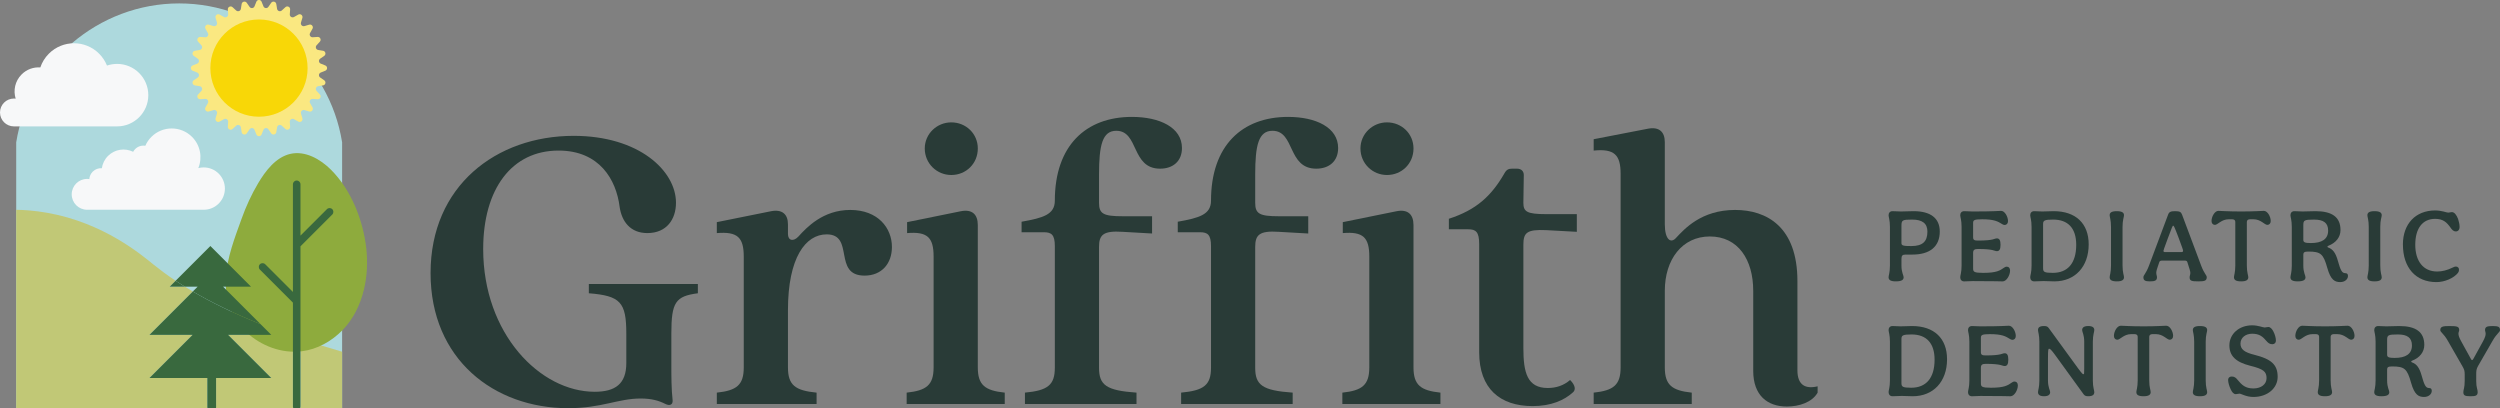<?xml version="1.0" encoding="UTF-8"?><svg id="Layer_2" xmlns="http://www.w3.org/2000/svg" viewBox="0 0 371.57 60.672"><rect x="0" y="0" width="371.57" height="60.672" fill="#808080" stroke="none"/><g id="Components"><g id="_3bb59bc9-ff06-480f-a8c5-cd8f0f9cc063_1"><path d="M2.409,21.155C4.308,9.309,14.633.508,26.629.508c11.996 0,22.32,8.801,24.22,20.646v39.517H2.409V21.155Z" style="fill:#add9dd;"/><path d="M43.536,49.97c-1.713-.595-3.315-1.193-4.808-1.792l1.59,1.59h-6.412l1.886,1.886,4.526,4.526h-8.201v4.353c0,.049-.018.092-.028.138h11.51c-.038-.075-.064-.158-.064-.252v-10.45Z" style="fill:#c1c876;"/><path d="M44.66,50.354v10.066c0,.089-.022.174-.06.252h6.249v-8.397c-2.21-.631-4.266-1.273-6.189-1.92Z" style="fill:#c1c876;"/><path d="M30.812,58.322v-2.141h-8.6l4.526-4.526,1.886-1.886h-6.412l4.526-4.526,1.919-1.919c-.413-.242-.811-.483-1.195-.721h-2.233l.874-.874c-1.229-.818-2.297-1.609-3.227-2.359-1.798-1.452-7.412-6.244-15.848-7.741-1.92-.341-3.536-.431-4.62-.453v29.497h28.431c-.01-.046-.028-.089-.028-.138v-2.212Z" style="fill:#c1c876;"/><path d="M54.09,43.036c-.539,2.255-1.568,4.373-3.188,6.035-1.617,1.659-3.751,2.855-6.068,3.138-2.988.364-6.03-.809-8.218-2.827-2.279-2.101-3.231-5.069-3.046-8.126.183-3.023,1.322-5.914,2.335-8.74.654-1.824,1.461-3.592,2.449-5.259,1.061-1.791,2.612-3.893,4.803-4.388,2.196-.495,4.432.76,6.027,2.35,3.01,3.001,4.783,7.498,5.254,11.682.225,2.003.134,4.123-.347,6.133Z" style="fill:#8eab3d;"/><path d="M49.385,31.089c-.219-.22-.575-.22-.795,0l-3.931,3.931v-7.628c0-.31-.251-.562-.562-.562-.31,0-.562.252-.562.562v15.999l-4.113-4.113c-.219-.219-.575-.219-.795,0-.219.22-.219.575,0,.795l4.908,4.908v15.44c0,.094.026.177.064.252h1c.039-.077.06-.163.06-.252v-23.811c.002-.002.004-.003.006-.005l4.72-4.72c.22-.22.22-.575,0-.795Z" style="fill:#39693e;"/><path d="M30.281,24.882c-.279,0-.548.036-.806.104.633-1.546.322-3.387-.933-4.642-1.668-1.668-4.373-1.668-6.042,0-.392.392-.692.841-.9,1.321-.533-.085-1.097.078-1.508.488-.124.124-.224.261-.303.408-1.214-.601-2.724-.397-3.735.613-.514.514-.82,1.159-.917,1.828-.487-.033-.985.136-1.356.508-.308.308-.476.702-.507,1.104-.106-.015-.214-.023-.325-.023-1.266,0-2.292,1.026-2.292,2.292s1.026,2.292,2.292,2.292h17.33c1.738,0,3.146-1.409,3.146-3.146s-1.409-3.146-3.146-3.146Z" style="fill:#f7f8f9;"/><path d="M17.4,9.499c-.525,0-1.03.087-1.5.248-.258-.644-.647-1.248-1.169-1.77-2.062-2.062-5.405-2.062-7.467,0-.595.595-1.018,1.297-1.27,2.044-.997-.069-2.018.277-2.78,1.04-.975.975-1.269,2.372-.885,3.602-.085-.011-.171-.017-.259-.017-1.143,0-2.07.927-2.07,2.07s.927,2.07,2.07,2.07h15.33c2.564,0,4.643-2.079,4.643-4.644s-2.079-4.644-4.643-4.644Z" style="fill:#f7f8f9;"/><path d="M38.88,19.979l.275-.681c.125-.309.544-.356.734-.082l.416.601c.215.31.699.201.759-.172l.117-.723c.053-.329.45-.468.697-.243l.541.493c.279.254.726.039.701-.338l-.049-.729c-.022-.333.334-.557.624-.394l.64.36c.329.185.716-.124.607-.486l-.21-.702c-.096-.32.202-.618.522-.522l.702.21c.361.108.671-.279.486-.607l-.36-.64c-.163-.29.061-.646.394-.624l.729.049c.377.025.593-.422.338-.701l-.493-.541c-.224-.246-.086-.643.243-.697l.723-.117c.373-.06.482-.544.172-.759l-.601-.416c-.274-.19-.228-.609.082-.734l.681-.275c.35-.141.35-.636,0-.778l-.681-.275c-.309-.125-.356-.544-.082-.734l.601-.416c.31-.215.201-.699-.172-.759l-.723-.117c-.329-.053-.468-.45-.243-.697l.493-.541c.254-.279.039-.726-.338-.701l-.729.049c-.333.022-.557-.334-.394-.624l.36-.64c.185-.329-.124-.716-.486-.607l-.702.21c-.32.096-.618-.202-.522-.522l.21-.702c.108-.361-.279-.671-.607-.486l-.64.36c-.29.163-.646-.061-.624-.394l.049-.729c.025-.377-.422-.593-.701-.338l-.541.493c-.246.224-.643.086-.697-.243l-.117-.723c-.06-.373-.544-.482-.759-.172l-.416.601c-.19.274-.609.228-.734-.082l-.275-.681c-.141-.35-.636-.35-.778,0l-.275.681c-.125.309-.544.356-.734.082l-.416-.601c-.215-.31-.699-.201-.759.172l-.117.723c-.053.329-.45.468-.697.243l-.541-.493c-.279-.254-.726-.039-.701.338l.049.729c.022.333-.334.557-.624.394l-.64-.36c-.329-.185-.716.124-.607.486l.21.702c.096.32-.202.618-.522.522l-.702-.21c-.361-.108-.671.279-.486.607l.36.64c.163.29-.061.646-.394.624l-.729-.049c-.377-.025-.593.422-.338.701l.493.541c.224.246.086.643-.243.697l-.723.117c-.373.06-.482.544-.172.759l.601.416c.274.19.228.609-.082.734l-.681.275c-.35.141-.35.636,0,.778l.681.275c.309.125.356.544.082.734l-.601.416c-.31.215-.201.699.172.759l.723.117c.329.053.468.45.243.697l-.493.541c-.254.279-.039.726.338.701l.729-.049c.333-.022.557.334.394.624l-.36.64c-.185.329.124.716.486.607l.702-.21c.32-.096.618.202.522.522l-.21.702c-.108.361.279.671.607.486l.64-.36c.29-.163.646.061.624.394l-.049.729c-.025.377.422.593.701.338l.541-.493c.246-.224.643-.086.697.243l.117.723c.06.373.544.482.759.172l.416-.601c.19-.274.609-.228.734.082l.275.681c.141.35.636.35.778,0Z" style="fill:#fae881;"/><circle cx="38.491" cy="10.121" r="7.226" style="fill:#f8d707;"/><path d="M27.462,42.602c.384.238.782.479,1.195.721l.721-.721h-1.917Z" style="fill:none;"/><path d="M29.379,42.602l-.721.721c2.679,1.572,5.977,3.214,10.07,4.855l-2.936-2.936-2.64-2.64h4.149l-3.018-3.018-3.018-3.018-3.018,3.018-2.144,2.144c.432.288.885.579,1.359.874h1.917Z" style="fill:#39693e;"/><path d="M32.117,60.124v-3.944h8.201l-4.526-4.526-1.886-1.886h6.412l-1.59-1.59c-4.093-1.641-7.391-3.284-10.07-4.855l-1.919,1.919-4.526,4.526h6.412l-1.886,1.886-4.526,4.526h8.6v4.353c0,.049.017.092.028.138h1.25c.01-.046.028-.089.028-.138v-.409Z" style="fill:#39693e;"/><path d="M27.462,42.602c-.474-.294-.927-.586-1.359-.874l-.874.874h2.233Z" style="fill:#39693e;"/><path d="M63.994,40.587c0-12.952,9.76-20.397,21.273-20.397,9.697,0,15.203,5.193,15.203,9.947,0,2.441-1.377,4.505-4.255,4.505-2.502,0-3.816-1.69-4.128-3.942-.501-3.942-2.941-8.322-9.073-8.322-6.944,0-11.199,5.694-11.199,14.64,0,12.576,8.446,21.21,16.579,21.21,3.066,0,4.693-1.189,4.693-4.254v-4.38c0-4.693-.877-5.631-5.569-6.007v-1.377h16.205v1.377c-3.317.438-3.942,1.314-3.942,6.007v4.629c0,1.564,0,3.63.188,5.255.063.689-.438.877-1.065.564-1.001-.501-2.064-.813-3.691-.813-3.315,0-5.818,1.439-10.761,1.439-11.011,0-20.459-7.258-20.459-20.084Z" style="fill:#293b37;"/><path d="M110.543,54.602v-16.455c0-2.877-.938-3.754-4.004-3.503v-1.627l8.071-1.627c1.627-.312,2.502.438,2.502,1.94v1.439c0,1.001.813,1.189,1.564.376,1.189-1.314,3.628-3.942,7.695-3.942,4.13,0,6.194,2.69,6.194,5.505,0,2.441-1.502,4.255-4.067,4.255-4.755,0-1.439-6.131-5.63-6.131-3.129,0-5.756,3.441-5.756,11.261v8.509c0,2.628,1.063,3.442,4.255,3.754v1.69h-14.828v-1.69c2.941-.312,4.004-1.126,4.004-3.754Z" style="fill:#293b37;"/><path d="M138.761,54.602v-16.455c0-2.877-.938-3.754-3.942-3.503v-1.627l8.008-1.627c1.627-.312,2.502.438,2.502,2.065v21.147c0,2.628,1.063,3.442,4.004,3.754v1.69h-14.578v-1.69c2.941-.312,4.004-1.126,4.004-3.754ZM141.388,18.188c2.189,0,3.942,1.69,3.942,3.879,0,2.253-1.752,3.943-3.942,3.943-2.128,0-3.942-1.69-3.942-3.943,0-2.189,1.814-3.879,3.942-3.879Z" style="fill:#293b37;"/><path d="M156.779,54.664v-18.081c0-1.69-.5-2.065-1.626-2.065h-3.317v-1.564c3.191-.562,4.942-1.063,4.942-3.128,0-8.196,4.63-12.451,11.45-12.451,4.13,0,7.445,1.564,7.445,4.629,0,1.94-1.314,3.066-3.253,3.066-4.317,0-3.129-5.631-6.507-5.631-2.065,0-2.566,2.128-2.566,6.508v4.191c0,1.627.626,2.003,3.504,2.003h4.38v2.565l-4.38-.251c-2.878-.188-3.504.438-3.504,2.252v17.957c0,2.565,1.065,3.379,5.569,3.691v1.69h-16.579v-1.69c3.378-.312,4.441-1.126,4.441-3.691Z" style="fill:#293b37;"/><path d="M179.991,54.664v-18.081c0-1.69-.5-2.065-1.626-2.065h-3.317v-1.564c3.191-.562,4.942-1.063,4.942-3.128,0-8.196,4.63-12.451,11.45-12.451,4.13,0,7.445,1.564,7.445,4.629,0,1.94-1.314,3.066-3.253,3.066-4.317,0-3.129-5.631-6.507-5.631-2.065,0-2.566,2.128-2.566,6.508v4.191c0,1.627.626,2.003,3.504,2.003h4.38v2.565l-4.38-.251c-2.878-.188-3.504.438-3.504,2.252v17.957c0,2.565,1.065,3.379,5.569,3.691v1.69h-16.579v-1.69c3.378-.312,4.441-1.126,4.441-3.691Z" style="fill:#293b37;"/><path d="M203.517,54.602v-16.455c0-2.877-.938-3.754-3.942-3.503v-1.627l8.008-1.627c1.627-.312,2.502.438,2.502,2.065v21.147c0,2.628,1.063,3.442,4.004,3.754v1.69h-14.578v-1.69c2.941-.312,4.004-1.126,4.004-3.754ZM206.144,18.188c2.189,0,3.942,1.69,3.942,3.879,0,2.253-1.752,3.943-3.942,3.943-2.128,0-3.942-1.69-3.942-3.943,0-2.189,1.814-3.879,3.942-3.879Z" style="fill:#293b37;"/><path d="M219.847,52.35v-16.08c0-1.815-.501-2.191-1.627-2.191h-2.878v-1.563c4.067-1.314,6.32-3.379,8.259-6.757.313-.564.626-.689,1.126-.689h.751c.625,0,1.001.376,1.001.939l-.063,4.128c0,1.314.501,1.69,3.378,1.69h4.568v2.628l-4.568-.251c-2.877-.125-3.378.376-3.378,2.191v15.328c0,3.63.564,5.944,3.628,5.944,1.251,0,2.378-.376,3.317-1.189.813.813.875,1.502.376,1.876-1.252,1.126-3.191,2.003-5.944,2.003-4.817,0-7.946-2.565-7.946-8.008Z" style="fill:#293b37;"/><path d="M260.578,55.103v-11.887c0-4.63-2.253-8.071-6.445-8.071-4.13,0-6.695,3.441-6.695,8.071v11.387c0,2.628,1.065,3.442,4.004,3.754v1.69h-14.578v-1.69c2.941-.312,4.004-1.126,4.004-3.754v-28.78c0-2.816-.938-3.755-4.004-3.442v-1.69l8.071-1.563c1.627-.313,2.502.437,2.502,2.002v12.201c0,2.252.877,2.941,1.69,2.003,1.189-1.252,3.691-4.13,8.76-4.13,4.692,0,9.26,2.502,9.26,10.574v13.264c0,2.189,1.189,2.816,3.002,2.377v.938c-.813,1.439-2.753,2.065-4.567,2.065-2.878,0-5.005-1.627-5.005-5.318Z" style="fill:#293b37;"/><path d="M280.696,41.203c0-.262.201-.695.201-1.729v-5.757c0-1.034-.201-1.451-.201-1.729,0-.355.216-.602.586-.602.401,0,.818.046,1.235.046.633,0,1.266-.046,1.899-.046,2.531,0,3.889,1.049,3.889,3.025,0,2.207-1.435,3.426-4.059,3.426h-1.019c-.479,0-.617.154-.617.679v.957c0,1.034.324,1.466.324,1.729,0,.37-.247.617-1.173.617-.833,0-1.065-.247-1.065-.617ZM286.468,34.426c0-1.219-.756-1.79-2.269-1.79-1.435,0-1.59.077-1.59.911v2.608c0,.355.324.417,1.466.417,1.667,0,2.392-.664,2.392-2.146Z" style="fill:#293b37;"/><path d="M291.345,41.203c0-.262.201-.695.201-1.729v-5.757c0-1.034-.201-1.451-.201-1.729,0-.355.216-.602.587-.602.417,0,.849.046,1.25.046,3.319,0,3.812-.092,4.245-.092.54,0,1.019.864,1.019,1.528,0,.355-.216.571-.509.571-.123,0-.247-.061-.401-.154-.586-.37-1.142-.695-2.933-.695-1.22,0-1.343.139-1.343.571v2.114c0,.386.201.479.71.479,2.454,0,2.408-.324,2.825-.324.37,0,.54.278.54.957,0,.664-.17.942-.54.942-.386,0-.448-.324-2.794-.324-.54,0-.741.139-.741.571v2.331c0,.494.154.648,1.497.648,2.006,0,2.5-.355,3.102-.771.139-.093.247-.154.37-.154.324,0,.525.216.525.571,0,.725-.54,1.621-1.096,1.621-.417,0-1.034-.046-4.445-.046-.417,0-.895.046-1.281.046-.37,0-.587-.247-.587-.617Z" style="fill:#293b37;"/><path d="M301.747,41.203c0-.262.201-.695.201-1.729v-5.757c0-1.034-.201-1.451-.201-1.729,0-.355.216-.602.587-.602.386,0,.803.046,1.204.046.571,0,1.142-.046,1.698-.046,3.272,0,5.202,1.821,5.202,4.939,0,3.318-2.038,5.495-5.093,5.495-.54,0-1.08-.046-1.621-.046-.478,0-.941.046-1.389.046-.37,0-.587-.247-.587-.617ZM308.585,36.387c0-2.47-1.22-3.751-3.427-3.751-1.296,0-1.497.139-1.497.664v6.575c0,.54.185.679,1.451.679,2.223,0,3.473-1.451,3.473-4.167Z" style="fill:#293b37;"/><path d="M313.554,41.203c0-.262.201-.695.201-1.729v-5.757c0-1.034-.201-1.451-.201-1.729,0-.355.232-.602,1.05-.602.834,0,1.081.247,1.081.602,0,.278-.216.695-.216,1.729v5.757c0,1.034.216,1.466.216,1.729,0,.37-.247.617-1.065.617-.834,0-1.065-.247-1.065-.617Z" style="fill:#293b37;"/><path d="M318.57,41.203c0-.324.37-.494.833-1.729l2.84-7.578c.154-.432.432-.509,1.065-.509.648,0,.864.123,1.003.509l2.84,7.578c.463,1.235.833,1.405.833,1.729,0,.54-.34.617-1.266.617-1.003,0-1.281-.077-1.281-.617,0-.201.108-.355.108-.664,0-.185-.123-.602-.448-1.59-.031-.108-.123-.216-.34-.216h-3.427c-.278,0-.37.108-.417.278-.309.895-.432,1.25-.432,1.528,0,.308.108.463.108.664,0,.494-.309.617-1.065.617-.694,0-.957-.139-.957-.617ZM324.466,37.267c0-.124-.077-.34-.694-2.007-.633-1.667-.695-1.713-.772-1.713-.092,0-.154.139-.772,1.806-.617,1.667-.679,1.852-.679,1.929,0,.123.077.185.232.185h2.439c.154,0,.247-.046.247-.2Z" style="fill:#293b37;"/><path d="M332.028,41.203c0-.262.201-.695.201-1.729v-6.498c0-.231-.154-.386-.463-.386h-.525c-1.065,0-1.636.833-2.037.833-.293,0-.509-.216-.509-.571,0-.664.479-1.512,1.019-1.512.232,0,1.528.092,3.396.092,1.852,0,3.133-.092,3.365-.092.54,0,1.019.849,1.019,1.512,0,.355-.216.571-.509.571-.401,0-.972-.833-2.037-.833h-.54c-.293,0-.463.154-.463.386v6.498c0,1.034.216,1.466.216,1.729,0,.37-.247.617-1.065.617-.833,0-1.065-.247-1.065-.617Z" style="fill:#293b37;"/><path d="M345.903,39.829c-.586-2.099-.972-2.439-2.825-2.439-.586,0-.741.124-.741.463v1.621c0,1.034.324,1.466.324,1.729,0,.37-.247.617-1.173.617-.833,0-1.065-.247-1.065-.617,0-.262.201-.695.201-1.729v-5.757c0-1.034-.201-1.451-.201-1.729,0-.355.216-.602.587-.602.386,0,.803.046,1.219.046.664,0,1.25-.046,1.914-.046,2.485,0,3.72.895,3.72,2.809,0,1.049-.679,1.898-1.79,2.331-.123.046-.154.092-.154.139s.031.092.154.139c.617.216,1.065.757,1.389,1.929.401,1.435.617,1.867,1.111,1.867.278,0,.401.139.401.417,0,.494-.479.911-1.142.911-.803,0-1.42-.293-1.929-2.099ZM346.027,34.273c0-1.157-.694-1.636-2.099-1.636-1.482,0-1.59.108-1.59.864v2.161c0,.355.262.463,1.127.463,1.636,0,2.562-.586,2.562-1.852Z" style="fill:#293b37;"/><path d="M351.861,41.203c0-.262.201-.695.201-1.729v-5.757c0-1.034-.201-1.451-.201-1.729,0-.355.232-.602,1.05-.602.833,0,1.08.247,1.08.602,0,.278-.216.695-.216,1.729v5.757c0,1.034.216,1.466.216,1.729,0,.37-.247.617-1.065.617-.833,0-1.065-.247-1.065-.617Z" style="fill:#293b37;"/><path d="M357.138,36.341c0-3.056,1.868-5.063,4.8-5.063.972,0,1.682.324,1.945.324.17,0,.34-.077.54-.077.355,0,.679.401.911,1.003.108.355.232.772.232,1.235,0,.37-.232.633-.54.633-.401,0-.587-.247-.849-.617-.555-.757-1.065-1.25-2.253-1.25-1.883,0-2.948,1.435-2.948,3.844,0,2.439,1.188,3.982,3.257,3.982.725,0,1.497-.185,2.331-.602.17-.092.324-.139.448-.139.139,0,.247.047.34.139.092.092.123.201.123.37,0,.139-.046.293-.139.417-.633.818-2.022,1.389-3.21,1.389-3.102,0-4.986-2.161-4.986-5.588Z" style="fill:#293b37;"/><path d="M280.696,58.275c0-.262.201-.695.201-1.729v-5.757c0-1.034-.201-1.451-.201-1.729,0-.355.216-.602.586-.602.386,0,.803.046,1.204.046.571,0,1.142-.046,1.698-.046,3.272,0,5.202,1.821,5.202,4.939,0,3.318-2.037,5.495-5.093,5.495-.54,0-1.081-.046-1.621-.046-.478,0-.942.046-1.389.046-.37,0-.586-.247-.586-.617ZM287.533,53.46c0-2.47-1.219-3.751-3.427-3.751-1.296,0-1.497.139-1.497.664v6.575c0,.54.185.679,1.451.679,2.223,0,3.473-1.451,3.473-4.167Z" style="fill:#293b37;"/><path d="M292.502,58.275c0-.262.201-.695.201-1.729v-5.757c0-1.034-.201-1.451-.201-1.729,0-.355.216-.602.586-.602.417,0,.849.046,1.25.046,3.318,0,3.812-.092,4.245-.092.54,0,1.019.864,1.019,1.528,0,.355-.216.571-.509.571-.123,0-.247-.061-.401-.154-.587-.37-1.142-.695-2.933-.695-1.219,0-1.343.139-1.343.571v2.114c0,.386.201.479.71.479,2.454,0,2.408-.324,2.825-.324.37,0,.54.278.54.957,0,.664-.17.942-.54.942-.386,0-.448-.324-2.794-.324-.54,0-.741.139-.741.571v2.331c0,.494.154.648,1.497.648,2.007,0,2.501-.355,3.102-.771.139-.093.247-.154.37-.154.324,0,.525.216.525.571,0,.725-.54,1.621-1.096,1.621-.417,0-1.034-.046-4.445-.046-.417,0-.895.046-1.281.046-.37,0-.586-.247-.586-.617Z" style="fill:#293b37;"/><path d="M302.905,58.275c0-.262.201-.695.201-1.729v-5.757c0-1.034-.201-1.451-.201-1.729,0-.355.185-.602.895-.602.34,0,.525.061.695.293l4.383,6.019c.587.787.679.849.787.849.093,0,.108-.062.108-.849v-3.982c0-1.034-.308-1.451-.308-1.729,0-.355.247-.602.911-.602s.895.247.895.602c0,.278-.216.695-.216,1.729v5.757c0,1.034.216,1.466.216,1.729,0,.37-.201.617-.911.617-.37,0-.509-.077-.679-.293l-4.276-5.896c-.586-.787-.71-.864-.849-.864-.123,0-.17.092-.17,1.497v3.21c0,1.034.324,1.466.324,1.729,0,.37-.247.617-.911.617s-.895-.247-.895-.617Z" style="fill:#293b37;"/><path d="M317.521,58.275c0-.262.201-.695.201-1.729v-6.498c0-.231-.154-.386-.463-.386h-.525c-1.065,0-1.636.833-2.038.833-.293,0-.509-.216-.509-.571,0-.664.478-1.512,1.019-1.512.232,0,1.528.092,3.396.092,1.852,0,3.133-.092,3.365-.092.54,0,1.019.849,1.019,1.512,0,.355-.216.571-.509.571-.401,0-.972-.833-2.037-.833h-.54c-.293,0-.463.154-.463.386v6.498c0,1.034.216,1.466.216,1.729,0,.37-.247.617-1.065.617-.834,0-1.065-.247-1.065-.617Z" style="fill:#293b37;"/><path d="M325.916,58.275c0-.262.201-.695.201-1.729v-5.757c0-1.034-.201-1.451-.201-1.729,0-.355.232-.602,1.05-.602.833,0,1.08.247,1.08.602,0,.278-.216.695-.216,1.729v5.757c0,1.034.216,1.466.216,1.729,0,.37-.247.617-1.065.617-.834,0-1.065-.247-1.065-.617Z" style="fill:#293b37;"/><path d="M336.875,56.222c0-1.003-.463-1.373-2.454-1.867-2.13-.54-3.071-1.466-3.071-3.025,0-1.713,1.466-2.979,3.38-2.979.88,0,1.605.324,1.867.324.17,0,.34-.077.54-.077.293,0,.556.278.756.679.216.417.37.942.37,1.328,0,.37-.232.555-.525.555-.417,0-.617-.185-.88-.478-.556-.664-1.05-1.081-2.13-1.081-.988,0-1.729.602-1.729,1.466,0,.833.556,1.297,2.068,1.667,2.531.633,3.457,1.482,3.457,3.272,0,1.682-1.497,2.994-3.612,2.994-1.065,0-1.806-.494-2.068-.494-.17,0-.34.077-.54.077-.34,0-.571-.324-.756-.71-.216-.448-.386-1.034-.386-1.373,0-.37.232-.54.54-.54.417,0,.633.201.895.525.571.694,1.111,1.25,2.315,1.25s1.96-.664,1.96-1.513Z" style="fill:#293b37;"/><path d="M344.483,58.275c0-.262.201-.695.201-1.729v-6.498c0-.231-.154-.386-.463-.386h-.525c-1.065,0-1.636.833-2.037.833-.293,0-.509-.216-.509-.571,0-.664.478-1.512,1.019-1.512.232,0,1.528.092,3.396.092,1.852,0,3.133-.092,3.365-.092.54,0,1.019.849,1.019,1.512,0,.355-.216.571-.509.571-.401,0-.973-.833-2.038-.833h-.54c-.293,0-.463.154-.463.386v6.498c0,1.034.216,1.466.216,1.729,0,.37-.247.617-1.065.617-.833,0-1.065-.247-1.065-.617Z" style="fill:#293b37;"/><path d="M358.358,56.902c-.587-2.099-.973-2.439-2.825-2.439-.586,0-.741.124-.741.463v1.621c0,1.034.324,1.466.324,1.729,0,.37-.247.617-1.173.617-.834,0-1.065-.247-1.065-.617,0-.262.201-.695.201-1.729v-5.757c0-1.034-.201-1.451-.201-1.729,0-.355.216-.602.587-.602.386,0,.803.046,1.219.046.664,0,1.25-.046,1.914-.046,2.485,0,3.72.895,3.72,2.809,0,1.049-.679,1.898-1.79,2.331-.123.046-.154.092-.154.139s.031.092.154.139c.617.216,1.065.757,1.389,1.929.401,1.435.617,1.867,1.111,1.867.278,0,.401.139.401.417,0,.494-.478.911-1.142.911-.803,0-1.42-.293-1.929-2.099ZM358.482,51.345c0-1.157-.695-1.636-2.099-1.636-1.482,0-1.59.108-1.59.864v2.161c0,.355.262.463,1.127.463,1.636,0,2.562-.586,2.562-1.852Z" style="fill:#293b37;"/><path d="M370.459,50.666l-2.161,3.751c-.247.432-.262.741-.262,1.25v.988c0,.957.216,1.204.216,1.621,0,.525-.294.617-1.065.617-.818,0-1.065-.108-1.065-.617,0-.355.201-.633.201-1.651v-.942c0-.54-.046-.741-.34-1.25l-2.161-3.766c-.633-1.127-1.127-1.281-1.127-1.605,0-.54.417-.602,1.373-.602,1.142,0,1.435.077,1.435.602,0,.17-.108.293-.108.54,0,.232.092.571.432,1.173l1.42,2.578c.061.108.108.17.169.17.062,0,.108-.047.185-.17l1.42-2.578c.324-.586.416-.926.416-1.173,0-.231-.092-.37-.092-.54,0-.494.309-.602,1.127-.602.833,0,1.096.108,1.096.602,0,.324-.478.479-1.111,1.605Z" style="fill:#293b37;"/></g></g></svg>